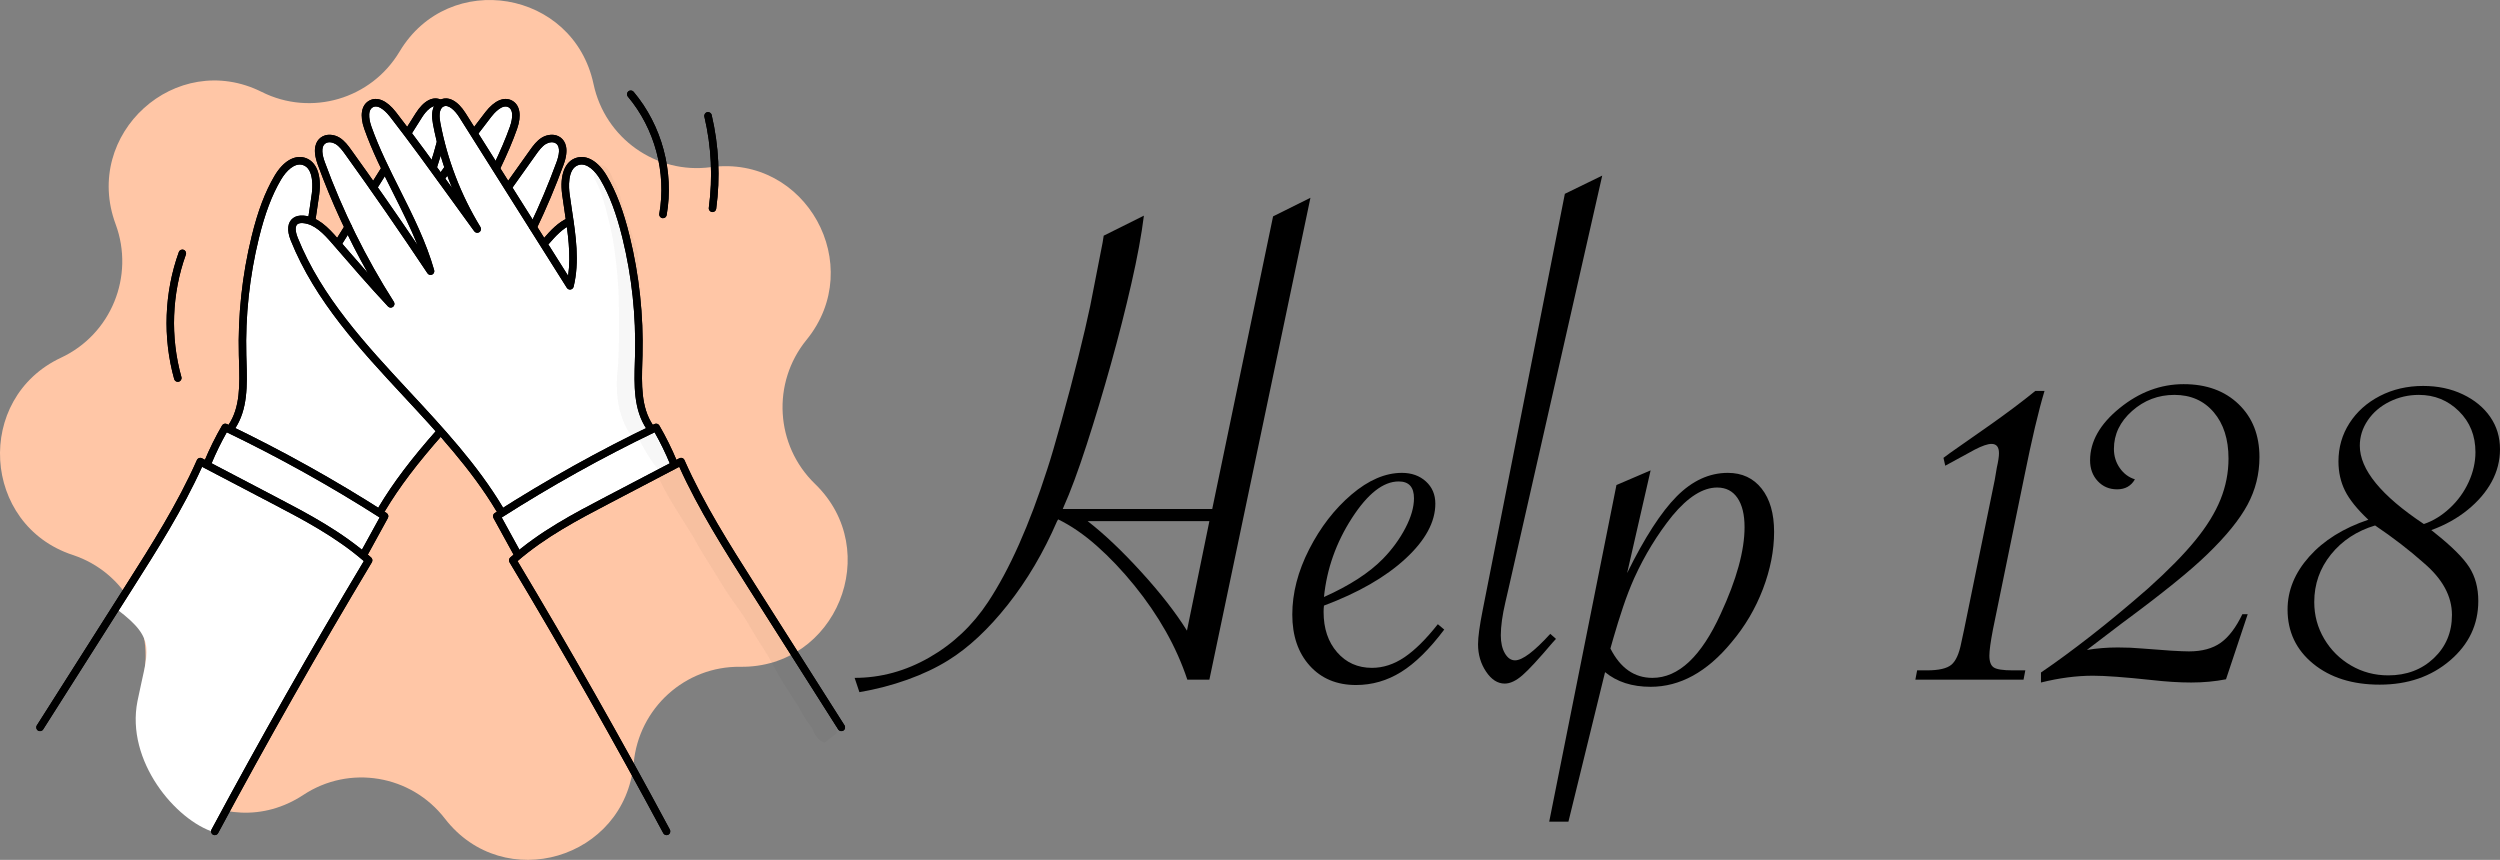 <svg width="157" height="54" viewBox="0 0 157 54" fill="none" xmlns="http://www.w3.org/2000/svg">
<rect x="0" y="0" width="157" height="54" fill="#808080" stroke="none"/>
<g clip-path="url(#clip0_4_817)">
<path d="M27.939 51.408C25.816 48.657 21.946 48.009 19.051 49.92C14.017 53.242 7.537 48.652 8.956 42.768C9.772 39.384 7.863 35.938 4.572 34.853C-1.15 32.968 -1.621 25.013 3.839 22.46C6.98 20.991 8.469 17.342 7.261 14.079C5.159 8.406 11.052 3.076 16.442 5.776C19.542 7.329 23.308 6.225 25.092 3.24C28.194 -1.949 36.013 -0.64 37.274 5.28C37.999 8.685 41.206 10.957 44.639 10.498C50.608 9.7 54.465 16.663 50.648 21.345C48.452 24.038 48.685 27.975 51.182 30.388C55.524 34.583 52.515 41.955 46.494 41.874C43.031 41.827 40.114 44.465 39.794 47.932C39.24 53.961 31.63 56.192 27.939 51.408Z" fill="#FFC6A6"/>
<path d="M7.362 38.279C10.931 33.039 9.544 34.647 12.565 28.976C12.784 29.043 12.998 29.126 13.206 29.223C13.189 29.16 13.191 29.093 13.209 28.973C13.374 28.411 13.601 27.866 13.886 27.355C14.021 27.112 14.284 26.841 14.527 26.974C15.239 25.404 15.483 23.624 15.194 21.949C15.148 20.715 15.187 19.479 15.388 18.317C15.652 16.391 16.115 14.492 16.767 12.661C17.024 11.939 17.323 11.209 17.848 10.652C18.077 10.408 18.356 10.199 18.679 10.116C19.002 10.033 19.375 10.095 19.611 10.331C19.944 10.662 19.92 11.2 19.873 11.668C19.801 12.393 19.729 13.117 19.669 13.854C20.016 14.108 20.352 14.377 20.678 14.658C20.883 14.836 21.089 15.027 21.252 15.258C21.456 14.946 21.66 14.634 21.817 14.293C21.181 13.118 20.648 11.888 20.223 10.621C20.119 10.311 20.021 9.994 20.002 9.667C19.991 9.485 20.006 9.299 20.074 9.131C20.143 8.963 20.271 8.814 20.439 8.748C20.646 8.667 20.881 8.718 21.084 8.806C21.781 9.109 22.224 9.794 22.626 10.441C22.895 10.874 23.163 11.307 23.414 11.73C23.527 11.598 23.593 11.434 23.672 11.28C23.787 11.055 23.931 10.845 24.105 10.625C23.834 10.069 23.582 9.503 23.351 8.929C23.167 8.473 22.994 8.007 22.93 7.519C22.888 7.197 22.916 6.819 23.172 6.621C23.354 6.479 23.612 6.469 23.83 6.542C24.049 6.615 24.235 6.76 24.409 6.911C24.896 7.333 25.327 7.82 25.689 8.331C25.916 7.779 26.243 7.269 26.648 6.832C26.733 6.741 26.823 6.651 26.933 6.593C27.123 6.49 27.367 6.494 27.558 6.642C27.633 6.534 27.717 6.418 27.843 6.38C28 6.332 28.163 6.421 28.297 6.516C28.913 6.956 29.362 7.589 29.806 8.199C30.109 7.846 30.413 7.492 30.716 7.138C30.879 6.948 31.046 6.754 31.262 6.63C31.479 6.505 31.758 6.461 31.977 6.581C32.181 6.693 32.296 6.928 32.32 7.161C32.344 7.393 32.29 7.626 32.229 7.852C31.982 8.76 31.608 9.633 31.11 10.497C31.391 10.895 31.671 11.293 31.902 11.751C32.364 11.076 32.826 10.4 33.288 9.725C33.574 9.306 33.914 8.852 34.412 8.766C34.588 8.735 34.776 8.758 34.929 8.851C35.154 8.988 35.269 9.261 35.283 9.525C35.297 9.789 35.224 10.049 35.147 10.302C34.737 11.638 34.175 12.927 33.475 14.136C33.461 14.16 33.448 14.192 33.467 14.212C33.486 14.232 33.521 14.185 33.485 14.196C33.729 14.553 33.95 14.926 34.145 15.312C34.488 14.706 35.077 14.245 35.8 14.079C35.663 13.283 35.581 12.477 35.555 11.67C35.537 11.11 35.616 10.432 36.12 10.194C36.425 10.049 36.799 10.13 37.079 10.319C37.359 10.509 37.56 10.792 37.743 11.078C38.803 12.731 39.419 14.643 39.738 16.584C40.058 18.525 40.091 20.502 40.057 22.469C40.031 23.98 39.987 25.581 40.798 26.891C40.875 26.789 41.029 26.771 41.146 26.82C41.264 26.87 41.35 26.974 41.417 27.083C41.492 27.206 41.548 27.338 41.603 27.47C41.836 28.02 42.068 28.57 42.224 29.188C38.733 30.908 35.397 32.943 32.268 35.261C32.403 34.62 32.228 33.92 31.808 33.419C31.638 33.216 31.428 33.041 31.313 32.802C31.198 32.563 31.218 32.226 31.49 32.083C30.6 30.204 29.094 28.704 27.498 27.35C26.053 28.672 24.875 30.288 24.057 32.073C24.003 32.916 23.669 33.738 23.122 34.379C23.003 34.518 22.866 34.709 22.963 34.865C23.013 34.946 23.116 34.99 23.143 35.081C23.165 35.153 23.131 35.229 23.097 35.296C21.267 38.952 18.773 42.239 16.926 45.887C16.302 47.118 15.754 48.388 15.114 49.611C14.636 50.524 14.107 51.41 13.471 52.273C11.035 51.524 7.886 47.79 8.634 44.03C9.269 40.835 9.905 40.196 7.362 38.279Z" fill="white"/>
<path d="M14.538 27.062C14.492 27.062 14.446 27.049 14.406 27.021C14.299 26.948 14.271 26.801 14.344 26.693C15.099 25.582 15.054 24.12 15.011 22.706C15.007 22.575 15.003 22.446 14.999 22.317C14.934 19.803 15.204 17.289 15.802 14.847C16.19 13.259 16.647 12.052 17.239 11.047C17.773 10.14 18.482 9.713 19.137 9.904C19.87 10.119 20.21 10.983 20.047 12.217C20 12.569 19.947 12.922 19.893 13.275C19.864 13.467 19.834 13.659 19.806 13.852C19.788 13.98 19.669 14.071 19.54 14.051C19.412 14.032 19.323 13.912 19.342 13.783C19.37 13.59 19.399 13.397 19.429 13.204C19.482 12.854 19.535 12.504 19.581 12.155C19.616 11.893 19.751 10.575 19.006 10.358C18.493 10.207 17.965 10.739 17.643 11.287C17.075 12.252 16.635 13.418 16.258 14.959C15.67 17.361 15.405 19.832 15.469 22.305C15.472 22.433 15.476 22.562 15.48 22.691C15.525 24.181 15.573 25.721 14.732 26.96C14.686 27.026 14.613 27.062 14.538 27.062Z" fill="black"/>
<path d="M27.689 11.427C27.642 11.427 27.593 11.412 27.552 11.382C27.447 11.305 27.424 11.157 27.5 11.052C27.653 10.84 27.806 10.629 27.96 10.418C28.037 10.312 28.183 10.29 28.288 10.367C28.393 10.444 28.416 10.591 28.339 10.696C28.186 10.907 28.032 11.118 27.88 11.33C27.834 11.393 27.762 11.427 27.689 11.427Z" fill="black"/>
<path d="M31.168 10.799C31.134 10.799 31.099 10.791 31.066 10.775C30.949 10.719 30.9 10.578 30.956 10.46C31.424 9.486 31.765 8.684 32.03 7.936C32.087 7.775 32.351 6.957 31.931 6.732C31.532 6.516 31.007 7.134 30.856 7.329C30.564 7.706 30.274 8.085 29.987 8.466C29.909 8.57 29.762 8.59 29.658 8.512C29.555 8.433 29.534 8.285 29.613 8.181C29.901 7.798 30.192 7.417 30.486 7.038C31.05 6.312 31.658 6.049 32.153 6.316C32.652 6.584 32.771 7.249 32.472 8.094C32.202 8.859 31.855 9.676 31.379 10.665C31.339 10.75 31.255 10.799 31.168 10.799Z" fill="black"/>
<path d="M34.31 15.375C34.255 15.375 34.2 15.356 34.156 15.317C34.058 15.231 34.048 15.082 34.133 14.984C34.576 14.471 35.06 13.949 35.672 13.692C35.791 13.642 35.928 13.698 35.979 13.819C36.029 13.939 35.972 14.077 35.852 14.127C35.334 14.345 34.894 14.823 34.487 15.294C34.441 15.347 34.376 15.375 34.31 15.375Z" fill="black"/>
<path d="M25.644 8.524C25.601 8.524 25.558 8.512 25.518 8.487C25.409 8.418 25.376 8.272 25.446 8.162L26.109 7.11C26.606 6.321 27.209 6.008 27.719 6.273C27.835 6.333 27.88 6.475 27.82 6.591C27.761 6.707 27.62 6.752 27.504 6.692C27.184 6.526 26.766 6.95 26.505 7.363L25.842 8.414C25.798 8.485 25.722 8.524 25.644 8.524Z" fill="black"/>
<path d="M27.207 10.711C27.182 10.711 27.157 10.707 27.131 10.698C27.009 10.656 26.943 10.522 26.985 10.399C27.154 9.905 27.305 9.398 27.434 8.892C27.466 8.766 27.594 8.69 27.72 8.722C27.845 8.755 27.921 8.883 27.889 9.009C27.757 9.527 27.602 10.046 27.43 10.552C27.396 10.65 27.305 10.711 27.207 10.711Z" fill="black"/>
<path d="M21.255 15.485C21.212 15.485 21.168 15.473 21.129 15.448C21.02 15.378 20.988 15.232 21.057 15.122C21.174 14.937 21.267 14.786 21.361 14.634C21.455 14.481 21.55 14.328 21.667 14.142C21.736 14.031 21.882 13.999 21.991 14.069C22.101 14.138 22.133 14.284 22.064 14.394C21.947 14.579 21.853 14.731 21.76 14.883C21.665 15.036 21.571 15.188 21.453 15.375C21.409 15.446 21.332 15.485 21.255 15.485Z" fill="black"/>
<path d="M23.455 11.995C23.412 11.995 23.369 11.983 23.33 11.959C23.22 11.889 23.188 11.743 23.257 11.633C23.386 11.428 23.491 11.259 23.596 11.091C23.704 10.918 23.812 10.745 23.945 10.534C24.015 10.424 24.16 10.391 24.269 10.461C24.379 10.531 24.411 10.677 24.342 10.787C24.209 10.997 24.102 11.169 23.994 11.342C23.889 11.511 23.783 11.68 23.653 11.885C23.609 11.956 23.533 11.995 23.455 11.995Z" fill="black"/>
<path d="M33.484 14.504C33.45 14.504 33.415 14.496 33.382 14.48C33.266 14.424 33.216 14.283 33.273 14.165C33.893 12.869 34.457 11.529 34.951 10.181C35.1 9.774 35.217 9.242 34.929 9.019C34.744 8.877 34.46 8.933 34.275 9.045C34.031 9.193 33.842 9.455 33.675 9.686C33.169 10.389 32.653 11.114 32.141 11.843C32.066 11.949 31.92 11.974 31.814 11.899C31.708 11.824 31.683 11.677 31.758 11.57C32.271 10.841 32.788 10.114 33.295 9.41C33.479 9.155 33.707 8.838 34.032 8.641C34.361 8.442 34.853 8.366 35.215 8.645C35.499 8.864 35.76 9.337 35.392 10.344C34.893 11.706 34.322 13.06 33.696 14.37C33.655 14.454 33.571 14.504 33.484 14.504Z" fill="black"/>
<path d="M23.98 32.2C23.939 32.2 23.897 32.189 23.859 32.166C23.748 32.099 23.712 31.954 23.779 31.843C24.689 30.321 25.827 28.815 27.468 26.96C27.555 26.863 27.703 26.854 27.8 26.941C27.897 27.027 27.905 27.177 27.819 27.274C26.198 29.106 25.076 30.59 24.181 32.086C24.137 32.16 24.059 32.2 23.98 32.2Z" fill="black"/>
<g opacity="0.129">
<path opacity="0.129" d="M40.008 18.071C40.072 18.138 40.148 18.182 40.229 18.209C40.198 17.94 40.172 17.672 40.144 17.409C40.092 16.911 40.063 16.413 40.042 15.915C40 15.737 39.959 15.559 39.914 15.382C39.512 14.267 39.169 13.132 38.851 11.988C38.674 11.6 38.492 11.214 38.306 10.83C38.195 10.667 38.087 10.493 37.916 10.409C37.638 10.277 37.343 10.552 37.376 10.826C37.289 10.943 37.262 11.104 37.349 11.243C37.763 11.981 37.955 12.73 38.199 13.727C38.461 14.709 38.598 15.6 38.666 16.295C38.692 16.377 38.864 18.006 38.859 18.921C38.903 20.268 38.884 21.615 38.816 22.961C38.644 24.299 38.715 25.711 39.37 26.919C39.407 27.007 39.552 27.205 39.606 27.276C39.594 27.26 39.577 27.239 39.553 27.207C39.633 27.353 39.775 27.46 39.935 27.502C39.991 27.518 40.048 27.522 40.103 27.52C40.113 27.542 40.122 27.564 40.136 27.586C40.478 28.261 40.868 28.933 41.362 29.501C41.442 29.569 41.535 29.596 41.628 29.597C41.441 29.746 41.343 30.005 41.499 30.285C42.095 31.493 42.867 32.604 43.563 33.755C44.094 34.756 44.74 35.686 45.316 36.66C45.739 37.364 46.237 38.017 46.703 38.692C47.103 39.33 47.455 39.998 47.879 40.622C47.998 40.821 48.12 41.017 48.245 41.212C48.694 42.029 49.098 42.793 49.498 43.361C49.702 43.684 49.901 44.011 50.122 44.323C50.203 44.534 50.358 44.731 50.452 44.927C50.67 45.287 50.845 45.526 51.007 45.733C51.066 45.882 51.127 46.029 51.208 46.168C51.288 46.28 51.376 46.397 51.485 46.483C51.575 46.56 51.686 46.611 51.801 46.629C52.042 46.431 52.287 46.238 52.538 46.054C52.548 45.969 52.544 45.882 52.519 45.8C52.516 45.781 52.513 45.76 52.509 45.736C52.489 45.59 52.51 45.746 52.516 45.792C52.516 45.792 52.516 45.792 52.516 45.792C52.514 45.782 52.513 45.767 52.509 45.742C52.447 45.438 52.446 45.496 52.191 44.947C52.075 44.72 51.952 44.498 51.827 44.277C51.83 44.107 51.777 43.933 51.647 43.783C51.32 43.306 51.259 43.25 50.894 42.744C50.574 42.24 50.25 41.739 49.94 41.231C49.674 40.794 49.425 40.347 49.172 39.902C49.158 39.819 49.129 39.742 49.08 39.675C49.035 39.589 48.97 39.476 48.918 39.402C48.682 39.056 48.469 38.75 48.268 38.467C47.993 38.056 47.728 37.638 47.459 37.222C47.038 36.6 46.609 35.983 46.225 35.336C46.197 35.282 46.16 35.235 46.119 35.191C45.958 34.973 45.801 34.752 45.663 34.519C45.091 33.578 44.645 32.566 44.067 31.627C43.735 31.042 43.382 30.471 43.012 29.91C42.831 29.679 42.719 29.341 42.413 29.258C42.311 29.228 42.211 29.235 42.122 29.268C42.14 29.216 42.152 29.162 42.151 29.104C42.104 28.694 41.725 28.411 41.534 28.063C41.281 27.708 41.174 27.233 40.868 26.927C40.813 26.882 40.755 26.854 40.697 26.837C40.583 26.314 40.004 25.344 40.118 23.616C40.154 21.773 40.19 19.91 40.008 18.071Z" fill="black"/>
</g>
<path d="M31.369 32.2C31.29 32.2 31.212 32.16 31.168 32.086C29.597 29.46 27.448 27.147 25.369 24.91C22.625 21.957 19.787 18.904 18.26 15.1C18.002 14.458 18.054 13.96 18.406 13.696C18.573 13.572 18.796 13.519 19.065 13.54C19.96 13.611 20.618 14.292 21.216 14.984C21.837 15.702 22.469 16.433 23.102 17.149C21.871 14.972 20.817 12.691 19.958 10.344C19.589 9.337 19.851 8.864 20.135 8.645C20.496 8.366 20.989 8.442 21.317 8.641C21.643 8.838 21.871 9.155 22.054 9.41C23.423 11.31 24.821 13.316 26.222 15.39C25.777 14.285 25.238 13.213 24.711 12.163C24.054 10.855 23.375 9.502 22.877 8.095C22.578 7.249 22.698 6.584 23.196 6.316C23.692 6.049 24.3 6.313 24.863 7.039C26.071 8.595 27.249 10.22 28.392 11.802C27.854 10.517 27.453 9.176 27.191 7.794C27.007 6.821 27.328 6.43 27.63 6.273C28.14 6.008 28.743 6.321 29.24 7.11L35.678 17.32C35.869 15.998 35.66 14.617 35.456 13.276C35.403 12.922 35.349 12.569 35.303 12.217C35.139 10.983 35.479 10.119 36.212 9.905C36.867 9.713 37.576 10.14 38.11 11.047C38.702 12.052 39.159 13.259 39.547 14.847C40.145 17.289 40.415 19.803 40.35 22.317C40.346 22.446 40.342 22.576 40.338 22.706C40.295 24.12 40.25 25.582 41.005 26.694C41.078 26.801 41.051 26.948 40.944 27.021C40.837 27.095 40.691 27.067 40.617 26.96C39.776 25.721 39.824 24.181 39.869 22.691C39.873 22.562 39.877 22.433 39.88 22.305C39.944 19.832 39.679 17.361 39.091 14.959C38.714 13.418 38.274 12.251 37.706 11.287C37.384 10.739 36.856 10.207 36.343 10.358C35.597 10.575 35.733 11.893 35.768 12.155C35.814 12.504 35.867 12.854 35.92 13.205C36.16 14.786 36.408 16.422 36.024 18.004C36.002 18.096 35.927 18.166 35.834 18.181C35.741 18.197 35.648 18.155 35.598 18.075L28.844 7.363C28.583 6.95 28.166 6.527 27.845 6.693C27.541 6.85 27.593 7.395 27.652 7.705C28.092 10.034 28.94 12.239 30.172 14.26C30.238 14.368 30.207 14.509 30.103 14.579C29.998 14.65 29.857 14.625 29.783 14.523C29.257 13.804 28.737 13.084 28.22 12.367C27.015 10.698 25.769 8.973 24.493 7.329C24.342 7.134 23.818 6.516 23.418 6.732C22.999 6.958 23.262 7.775 23.32 7.936C23.807 9.316 24.48 10.655 25.13 11.951C25.934 13.551 26.765 15.206 27.266 16.966C27.297 17.078 27.243 17.196 27.139 17.245C27.034 17.294 26.909 17.259 26.845 17.162C25.109 14.555 23.369 12.04 21.674 9.686C21.507 9.455 21.319 9.193 21.075 9.045C20.889 8.933 20.605 8.877 20.421 9.019C20.132 9.242 20.249 9.774 20.398 10.181C21.522 13.249 22.981 16.202 24.735 18.957C24.801 19.059 24.777 19.195 24.682 19.27C24.586 19.345 24.45 19.334 24.367 19.245C23.199 17.997 22.011 16.623 20.862 15.294C20.328 14.675 19.746 14.067 19.029 14.011C18.923 14.002 18.777 14.007 18.686 14.075C18.45 14.252 18.634 14.769 18.695 14.924C20.189 18.645 22.997 21.667 25.712 24.588C27.807 26.843 29.974 29.174 31.57 31.843C31.637 31.954 31.601 32.099 31.49 32.166C31.452 32.189 31.41 32.2 31.369 32.2Z" fill="black"/>
<path d="M41.86 52.446C41.777 52.446 41.696 52.401 41.653 52.322C38.583 46.599 35.334 40.874 31.997 35.309C31.938 35.212 31.958 35.086 32.043 35.01C33.9 33.366 36.017 32.259 38.064 31.188L38.185 31.125C39.682 30.342 41.179 29.559 42.661 28.781C42.719 28.751 42.786 28.746 42.847 28.767C42.908 28.789 42.958 28.835 42.984 28.894C44.197 31.636 45.833 34.211 47.414 36.701L53.035 45.553C53.105 45.663 53.073 45.809 52.964 45.879C52.854 45.949 52.709 45.917 52.639 45.807L47.018 36.955C45.472 34.519 43.874 32.003 42.658 29.315C41.248 30.055 39.825 30.799 38.401 31.544L38.28 31.607C36.313 32.636 34.28 33.699 32.5 35.236C35.806 40.754 39.023 46.426 42.066 52.098C42.128 52.213 42.085 52.356 41.971 52.418C41.936 52.437 41.898 52.446 41.86 52.446Z" fill="black"/>
<path d="M32.51 35.047C32.427 35.047 32.347 35.003 32.304 34.925L30.99 32.532C30.93 32.423 30.965 32.286 31.069 32.219C34.283 30.156 37.659 28.275 41.103 26.628C41.213 26.575 41.345 26.616 41.406 26.722C41.819 27.433 42.189 28.179 42.505 28.938C42.556 29.058 42.499 29.196 42.38 29.246C42.26 29.297 42.123 29.24 42.072 29.12C41.792 28.447 41.468 27.785 41.108 27.148C37.816 28.732 34.588 30.531 31.508 32.498L32.715 34.697C32.778 34.811 32.736 34.955 32.623 35.017C32.587 35.038 32.548 35.047 32.51 35.047Z" fill="black"/>
<path d="M13.489 52.446C13.452 52.446 13.414 52.437 13.378 52.418C13.264 52.356 13.221 52.213 13.283 52.098C16.325 46.428 19.543 40.756 22.849 35.236C21.07 33.699 19.037 32.636 17.069 31.607L16.948 31.544C15.525 30.799 14.102 30.055 12.691 29.315C11.475 32.003 9.878 34.52 8.331 36.955L2.71 45.807C2.64 45.917 2.495 45.949 2.386 45.879C2.277 45.809 2.245 45.663 2.314 45.553L7.935 36.701C9.516 34.211 11.151 31.637 12.365 28.894C12.391 28.835 12.441 28.789 12.502 28.767C12.563 28.746 12.63 28.751 12.688 28.781C14.17 29.559 15.667 30.342 17.165 31.125L17.286 31.188C19.333 32.259 21.45 33.366 23.307 35.01C23.392 35.086 23.411 35.212 23.353 35.309C20.014 40.877 16.765 46.601 13.696 52.322C13.654 52.401 13.573 52.446 13.489 52.446Z" fill="black"/>
<path d="M22.84 35.047C22.802 35.047 22.762 35.038 22.727 35.018C22.613 34.955 22.572 34.811 22.634 34.697L23.842 32.498C20.761 30.531 17.533 28.732 14.241 27.148C13.882 27.784 13.558 28.446 13.277 29.12C13.227 29.24 13.089 29.297 12.97 29.246C12.85 29.196 12.794 29.058 12.844 28.938C13.161 28.178 13.531 27.433 13.943 26.722C14.005 26.616 14.136 26.575 14.247 26.628C17.69 28.275 21.066 30.156 24.28 32.22C24.384 32.287 24.419 32.423 24.359 32.532L23.046 34.925C23.003 35.003 22.922 35.047 22.84 35.047Z" fill="black"/>
<path d="M41.635 13.702C41.622 13.702 41.608 13.7 41.594 13.698C41.467 13.675 41.381 13.553 41.404 13.425C41.859 10.832 41.122 8.083 39.433 6.071C39.349 5.971 39.362 5.822 39.461 5.738C39.56 5.654 39.708 5.667 39.792 5.766C41.569 7.884 42.345 10.778 41.866 13.507C41.846 13.621 41.747 13.702 41.635 13.702Z" fill="black"/>
<path d="M44.746 13.317C44.735 13.317 44.725 13.316 44.714 13.315C44.586 13.297 44.495 13.178 44.513 13.049C44.77 11.134 44.677 9.21 44.236 7.329C44.206 7.202 44.285 7.075 44.411 7.045C44.538 7.015 44.663 7.094 44.693 7.221C45.147 9.158 45.243 11.14 44.978 13.113C44.962 13.231 44.861 13.317 44.746 13.317Z" fill="black"/>
<path d="M11.165 23.978C11.063 23.978 10.969 23.91 10.939 23.806C10.211 21.204 10.314 18.371 11.231 15.829C11.275 15.707 11.411 15.643 11.532 15.688C11.653 15.732 11.716 15.867 11.672 15.99C10.789 18.44 10.689 21.17 11.392 23.678C11.427 23.804 11.354 23.934 11.229 23.969C11.208 23.976 11.186 23.978 11.165 23.978Z" fill="black"/>
<path d="M14.538 27.062C14.492 27.062 14.446 27.049 14.406 27.021C14.299 26.948 14.271 26.801 14.344 26.693C15.099 25.582 15.054 24.12 15.011 22.706C15.007 22.575 15.003 22.446 14.999 22.317C14.934 19.803 15.204 17.289 15.802 14.847C16.19 13.259 16.647 12.052 17.239 11.047C17.773 10.14 18.482 9.713 19.137 9.904C19.87 10.119 20.21 10.983 20.047 12.217C20 12.569 19.947 12.922 19.893 13.275C19.864 13.467 19.834 13.659 19.806 13.852C19.788 13.98 19.669 14.071 19.54 14.051C19.412 14.032 19.323 13.912 19.342 13.783C19.37 13.59 19.399 13.397 19.429 13.204C19.482 12.854 19.535 12.504 19.581 12.155C19.616 11.893 19.751 10.575 19.006 10.358C18.493 10.207 17.965 10.739 17.643 11.287C17.075 12.252 16.635 13.418 16.258 14.959C15.67 17.361 15.405 19.832 15.469 22.305C15.472 22.433 15.476 22.562 15.48 22.691C15.525 24.181 15.573 25.721 14.732 26.96C14.686 27.026 14.613 27.062 14.538 27.062Z" fill="black"/>
<path d="M27.689 11.427C27.642 11.427 27.593 11.412 27.552 11.382C27.447 11.305 27.424 11.157 27.5 11.052C27.653 10.84 27.806 10.629 27.96 10.418C28.037 10.312 28.183 10.29 28.288 10.367C28.393 10.444 28.416 10.591 28.339 10.696C28.186 10.907 28.032 11.118 27.88 11.33C27.834 11.393 27.762 11.427 27.689 11.427Z" fill="black"/>
<path d="M31.168 10.799C31.134 10.799 31.099 10.791 31.066 10.775C30.949 10.719 30.9 10.578 30.956 10.46C31.424 9.486 31.765 8.684 32.03 7.936C32.087 7.775 32.351 6.957 31.931 6.732C31.532 6.516 31.007 7.134 30.856 7.329C30.564 7.706 30.274 8.085 29.987 8.466C29.909 8.57 29.762 8.59 29.658 8.512C29.555 8.433 29.534 8.285 29.613 8.181C29.901 7.798 30.192 7.417 30.486 7.038C31.05 6.312 31.658 6.049 32.153 6.316C32.652 6.584 32.771 7.249 32.472 8.094C32.202 8.859 31.855 9.676 31.379 10.665C31.339 10.75 31.255 10.799 31.168 10.799Z" fill="black"/>
<path d="M34.31 15.375C34.255 15.375 34.2 15.356 34.156 15.317C34.058 15.231 34.048 15.082 34.133 14.984C34.576 14.471 35.06 13.949 35.672 13.692C35.791 13.642 35.928 13.698 35.979 13.819C36.029 13.939 35.972 14.077 35.852 14.127C35.334 14.345 34.894 14.823 34.487 15.294C34.441 15.347 34.376 15.375 34.31 15.375Z" fill="black"/>
<path d="M25.644 8.524C25.601 8.524 25.558 8.512 25.518 8.487C25.409 8.418 25.376 8.272 25.446 8.162L26.109 7.11C26.606 6.321 27.209 6.008 27.719 6.273C27.835 6.333 27.88 6.475 27.82 6.591C27.761 6.707 27.62 6.752 27.504 6.692C27.184 6.526 26.766 6.95 26.505 7.363L25.842 8.414C25.798 8.485 25.722 8.524 25.644 8.524Z" fill="black"/>
<path d="M27.207 10.711C27.182 10.711 27.157 10.707 27.131 10.698C27.009 10.656 26.943 10.522 26.985 10.399C27.154 9.905 27.305 9.398 27.434 8.892C27.466 8.766 27.594 8.69 27.72 8.722C27.845 8.755 27.921 8.883 27.889 9.009C27.757 9.527 27.602 10.046 27.43 10.552C27.396 10.65 27.305 10.711 27.207 10.711Z" fill="black"/>
<path d="M21.255 15.485C21.212 15.485 21.168 15.473 21.129 15.448C21.02 15.378 20.988 15.232 21.057 15.122C21.174 14.937 21.267 14.786 21.361 14.634C21.455 14.481 21.55 14.328 21.667 14.142C21.736 14.031 21.882 13.999 21.991 14.069C22.101 14.138 22.133 14.284 22.064 14.394C21.947 14.579 21.853 14.731 21.76 14.883C21.665 15.036 21.571 15.188 21.453 15.375C21.409 15.446 21.332 15.485 21.255 15.485Z" fill="black"/>
<path d="M23.455 11.995C23.412 11.995 23.369 11.983 23.33 11.959C23.22 11.889 23.188 11.743 23.257 11.633C23.386 11.428 23.491 11.259 23.596 11.091C23.704 10.918 23.812 10.745 23.945 10.534C24.015 10.424 24.16 10.391 24.269 10.461C24.379 10.531 24.411 10.677 24.342 10.787C24.209 10.997 24.102 11.169 23.994 11.342C23.889 11.511 23.783 11.68 23.653 11.885C23.609 11.956 23.533 11.995 23.455 11.995Z" fill="black"/>
<path d="M33.484 14.504C33.45 14.504 33.415 14.496 33.382 14.48C33.266 14.424 33.216 14.283 33.273 14.165C33.893 12.869 34.457 11.529 34.951 10.181C35.1 9.774 35.217 9.242 34.929 9.019C34.744 8.877 34.46 8.933 34.275 9.045C34.031 9.193 33.842 9.455 33.675 9.686C33.169 10.389 32.653 11.114 32.141 11.843C32.066 11.949 31.92 11.974 31.814 11.899C31.708 11.824 31.683 11.677 31.758 11.57C32.271 10.841 32.788 10.114 33.295 9.41C33.479 9.155 33.707 8.838 34.032 8.641C34.361 8.442 34.853 8.366 35.215 8.645C35.499 8.864 35.76 9.337 35.392 10.344C34.893 11.706 34.322 13.06 33.696 14.37C33.655 14.454 33.571 14.504 33.484 14.504Z" fill="black"/>
<path d="M23.98 32.2C23.939 32.2 23.897 32.189 23.859 32.166C23.748 32.099 23.712 31.954 23.779 31.843C24.689 30.321 25.827 28.815 27.468 26.96C27.555 26.863 27.703 26.854 27.8 26.941C27.897 27.027 27.905 27.177 27.819 27.274C26.198 29.106 25.076 30.59 24.181 32.086C24.137 32.16 24.059 32.2 23.98 32.2Z" fill="black"/>
<g opacity="0.129">
<path opacity="0.129" d="M40.008 18.071C40.072 18.138 40.148 18.182 40.229 18.209C40.198 17.94 40.172 17.672 40.144 17.409C40.092 16.911 40.063 16.413 40.042 15.915C40 15.737 39.959 15.559 39.914 15.382C39.512 14.267 39.169 13.132 38.851 11.988C38.674 11.6 38.492 11.214 38.306 10.83C38.195 10.667 38.087 10.493 37.916 10.409C37.638 10.277 37.343 10.552 37.376 10.826C37.289 10.943 37.262 11.104 37.349 11.243C37.763 11.981 37.955 12.73 38.199 13.727C38.461 14.709 38.598 15.6 38.666 16.295C38.692 16.377 38.864 18.006 38.859 18.921C38.903 20.268 38.884 21.615 38.816 22.961C38.644 24.299 38.715 25.711 39.37 26.919C39.407 27.007 39.552 27.205 39.606 27.276C39.594 27.26 39.577 27.239 39.553 27.207C39.633 27.353 39.775 27.46 39.935 27.502C39.991 27.518 40.048 27.522 40.103 27.52C40.113 27.542 40.122 27.564 40.136 27.586C40.478 28.261 40.868 28.933 41.362 29.501C41.442 29.569 41.535 29.596 41.628 29.597C41.441 29.746 41.343 30.005 41.499 30.285C42.095 31.493 42.867 32.604 43.563 33.755C44.094 34.756 44.74 35.686 45.316 36.66C45.739 37.364 46.237 38.017 46.703 38.692C47.103 39.33 47.455 39.998 47.879 40.622C47.998 40.821 48.12 41.017 48.245 41.212C48.694 42.029 49.098 42.793 49.498 43.361C49.702 43.684 49.901 44.011 50.122 44.323C50.203 44.534 50.358 44.731 50.452 44.927C50.67 45.287 50.845 45.526 51.007 45.733C51.066 45.882 51.127 46.029 51.208 46.168C51.288 46.28 51.376 46.397 51.485 46.483C51.575 46.56 51.686 46.611 51.801 46.629C52.042 46.431 52.287 46.238 52.538 46.054C52.548 45.969 52.544 45.882 52.519 45.8C52.516 45.781 52.513 45.76 52.509 45.736C52.489 45.59 52.51 45.746 52.516 45.792C52.516 45.792 52.516 45.792 52.516 45.792C52.514 45.782 52.513 45.767 52.509 45.742C52.447 45.438 52.446 45.496 52.191 44.947C52.075 44.72 51.952 44.498 51.827 44.277C51.83 44.107 51.777 43.933 51.647 43.783C51.32 43.306 51.259 43.25 50.894 42.744C50.574 42.24 50.25 41.739 49.94 41.231C49.674 40.794 49.425 40.347 49.172 39.902C49.158 39.819 49.129 39.742 49.08 39.675C49.035 39.589 48.97 39.476 48.918 39.402C48.682 39.056 48.469 38.75 48.268 38.467C47.993 38.056 47.728 37.638 47.459 37.222C47.038 36.6 46.609 35.983 46.225 35.336C46.197 35.282 46.16 35.235 46.119 35.191C45.958 34.973 45.801 34.752 45.663 34.519C45.091 33.578 44.645 32.566 44.067 31.627C43.735 31.042 43.382 30.471 43.012 29.91C42.831 29.679 42.719 29.341 42.413 29.258C42.311 29.228 42.211 29.235 42.122 29.268C42.14 29.216 42.152 29.162 42.151 29.104C42.104 28.694 41.725 28.411 41.534 28.063C41.281 27.708 41.174 27.233 40.868 26.927C40.813 26.882 40.755 26.854 40.697 26.837C40.583 26.314 40.004 25.344 40.118 23.616C40.154 21.773 40.19 19.91 40.008 18.071Z" fill="black"/>
</g>
<path d="M31.369 32.2C31.29 32.2 31.212 32.16 31.168 32.086C29.597 29.46 27.448 27.147 25.369 24.91C22.625 21.957 19.787 18.904 18.26 15.1C18.002 14.458 18.054 13.96 18.406 13.696C18.573 13.572 18.796 13.519 19.065 13.54C19.96 13.611 20.618 14.292 21.216 14.984C21.837 15.702 22.469 16.433 23.102 17.149C21.871 14.972 20.817 12.691 19.958 10.344C19.589 9.337 19.851 8.864 20.135 8.645C20.496 8.366 20.989 8.442 21.317 8.641C21.643 8.838 21.871 9.155 22.054 9.41C23.423 11.31 24.821 13.316 26.222 15.39C25.777 14.285 25.238 13.213 24.711 12.163C24.054 10.855 23.375 9.502 22.877 8.095C22.578 7.249 22.698 6.584 23.196 6.316C23.692 6.049 24.3 6.313 24.863 7.039C26.071 8.595 27.249 10.22 28.392 11.802C27.854 10.517 27.453 9.176 27.191 7.794C27.007 6.821 27.328 6.43 27.63 6.273C28.14 6.008 28.743 6.321 29.24 7.11L35.678 17.32C35.869 15.998 35.66 14.617 35.456 13.276C35.403 12.922 35.349 12.569 35.303 12.217C35.139 10.983 35.479 10.119 36.212 9.905C36.867 9.713 37.576 10.14 38.11 11.047C38.702 12.052 39.159 13.259 39.547 14.847C40.145 17.289 40.415 19.803 40.35 22.317C40.346 22.446 40.342 22.576 40.338 22.706C40.295 24.12 40.25 25.582 41.005 26.694C41.078 26.801 41.051 26.948 40.944 27.021C40.837 27.095 40.691 27.067 40.617 26.96C39.776 25.721 39.824 24.181 39.869 22.691C39.873 22.562 39.877 22.433 39.88 22.305C39.944 19.832 39.679 17.361 39.091 14.959C38.714 13.418 38.274 12.251 37.706 11.287C37.384 10.739 36.856 10.207 36.343 10.358C35.597 10.575 35.733 11.893 35.768 12.155C35.814 12.504 35.867 12.854 35.92 13.205C36.16 14.786 36.408 16.422 36.024 18.004C36.002 18.096 35.927 18.166 35.834 18.181C35.741 18.197 35.648 18.155 35.598 18.075L28.844 7.363C28.583 6.95 28.166 6.527 27.845 6.693C27.541 6.85 27.593 7.395 27.652 7.705C28.092 10.034 28.94 12.239 30.172 14.26C30.238 14.368 30.207 14.509 30.103 14.579C29.998 14.65 29.857 14.625 29.783 14.523C29.257 13.804 28.737 13.084 28.22 12.367C27.015 10.698 25.769 8.973 24.493 7.329C24.342 7.134 23.818 6.516 23.418 6.732C22.999 6.958 23.262 7.775 23.32 7.936C23.807 9.316 24.48 10.655 25.13 11.951C25.934 13.551 26.765 15.206 27.266 16.966C27.297 17.078 27.243 17.196 27.139 17.245C27.034 17.294 26.909 17.259 26.845 17.162C25.109 14.555 23.369 12.04 21.674 9.686C21.507 9.455 21.319 9.193 21.075 9.045C20.889 8.933 20.605 8.877 20.421 9.019C20.132 9.242 20.249 9.774 20.398 10.181C21.522 13.249 22.981 16.202 24.735 18.957C24.801 19.059 24.777 19.195 24.682 19.27C24.586 19.345 24.45 19.334 24.367 19.245C23.199 17.997 22.011 16.623 20.862 15.294C20.328 14.675 19.746 14.067 19.029 14.011C18.923 14.002 18.777 14.007 18.686 14.075C18.45 14.252 18.634 14.769 18.695 14.924C20.189 18.645 22.997 21.667 25.712 24.588C27.807 26.843 29.974 29.174 31.57 31.843C31.637 31.954 31.601 32.099 31.49 32.166C31.452 32.189 31.41 32.2 31.369 32.2Z" fill="black"/>
<path d="M41.86 52.446C41.777 52.446 41.696 52.401 41.653 52.322C38.583 46.599 35.334 40.874 31.997 35.309C31.938 35.212 31.958 35.086 32.043 35.01C33.9 33.366 36.017 32.259 38.064 31.188L38.185 31.125C39.682 30.342 41.179 29.559 42.661 28.781C42.719 28.751 42.786 28.746 42.847 28.767C42.908 28.789 42.958 28.835 42.984 28.894C44.197 31.636 45.833 34.211 47.414 36.701L53.035 45.553C53.105 45.663 53.073 45.809 52.964 45.879C52.854 45.949 52.709 45.917 52.639 45.807L47.018 36.955C45.472 34.519 43.874 32.003 42.658 29.315C41.248 30.055 39.825 30.799 38.401 31.544L38.28 31.607C36.313 32.636 34.28 33.699 32.5 35.236C35.806 40.754 39.023 46.426 42.066 52.098C42.128 52.213 42.085 52.356 41.971 52.418C41.936 52.437 41.898 52.446 41.86 52.446Z" fill="black"/>
<path d="M32.51 35.047C32.427 35.047 32.347 35.003 32.304 34.925L30.99 32.532C30.93 32.423 30.965 32.286 31.069 32.219C34.283 30.156 37.659 28.275 41.103 26.628C41.213 26.575 41.345 26.616 41.406 26.722C41.819 27.433 42.189 28.179 42.505 28.938C42.556 29.058 42.499 29.196 42.38 29.246C42.26 29.297 42.123 29.24 42.072 29.12C41.792 28.447 41.468 27.785 41.108 27.148C37.816 28.732 34.588 30.531 31.508 32.498L32.715 34.697C32.778 34.811 32.736 34.955 32.623 35.017C32.587 35.038 32.548 35.047 32.51 35.047Z" fill="black"/>
<path d="M13.489 52.446C13.452 52.446 13.414 52.437 13.378 52.418C13.264 52.356 13.221 52.213 13.283 52.098C16.325 46.428 19.543 40.756 22.849 35.236C21.07 33.699 19.037 32.636 17.069 31.607L16.948 31.544C15.525 30.799 14.102 30.055 12.691 29.315C11.475 32.003 9.878 34.52 8.331 36.955L2.71 45.807C2.64 45.917 2.495 45.949 2.386 45.879C2.277 45.809 2.245 45.663 2.314 45.553L7.935 36.701C9.516 34.211 11.151 31.637 12.365 28.894C12.391 28.835 12.441 28.789 12.502 28.767C12.563 28.746 12.63 28.751 12.688 28.781C14.17 29.559 15.667 30.342 17.165 31.125L17.286 31.188C19.333 32.259 21.45 33.366 23.307 35.01C23.392 35.086 23.411 35.212 23.353 35.309C20.014 40.877 16.765 46.601 13.696 52.322C13.654 52.401 13.573 52.446 13.489 52.446Z" fill="black"/>
<path d="M22.84 35.047C22.802 35.047 22.762 35.038 22.727 35.018C22.613 34.955 22.572 34.811 22.634 34.697L23.842 32.498C20.761 30.531 17.533 28.732 14.241 27.148C13.882 27.784 13.558 28.446 13.277 29.12C13.227 29.24 13.089 29.297 12.97 29.246C12.85 29.196 12.794 29.058 12.844 28.938C13.161 28.178 13.531 27.433 13.943 26.722C14.005 26.616 14.136 26.575 14.247 26.628C17.69 28.275 21.066 30.156 24.28 32.22C24.384 32.287 24.419 32.423 24.359 32.532L23.046 34.925C23.003 35.003 22.922 35.047 22.84 35.047Z" fill="black"/>
<path d="M41.635 13.702C41.622 13.702 41.608 13.7 41.594 13.698C41.467 13.675 41.381 13.553 41.404 13.425C41.859 10.832 41.122 8.083 39.433 6.071C39.349 5.971 39.362 5.822 39.461 5.738C39.56 5.654 39.708 5.667 39.792 5.766C41.569 7.884 42.345 10.778 41.866 13.507C41.846 13.621 41.747 13.702 41.635 13.702Z" fill="black"/>
<path d="M44.746 13.317C44.735 13.317 44.725 13.316 44.714 13.315C44.586 13.297 44.495 13.178 44.513 13.049C44.77 11.134 44.677 9.21 44.236 7.329C44.206 7.202 44.285 7.075 44.411 7.045C44.538 7.015 44.663 7.094 44.693 7.221C45.147 9.158 45.243 11.14 44.978 13.113C44.962 13.231 44.861 13.317 44.746 13.317Z" fill="black"/>
<path d="M11.165 23.978C11.063 23.978 10.969 23.91 10.939 23.806C10.211 21.204 10.314 18.371 11.231 15.829C11.275 15.707 11.411 15.643 11.532 15.688C11.653 15.732 11.716 15.867 11.672 15.99C10.789 18.44 10.689 21.17 11.392 23.678C11.427 23.804 11.354 23.934 11.229 23.969C11.208 23.976 11.186 23.978 11.165 23.978Z" fill="black"/>
<path d="M53.67 42.57C55.308 42.57 56.873 42.143 58.362 41.289C59.852 40.435 61.081 39.275 62.05 37.807C63.405 35.755 64.649 32.962 65.781 29.427C65.975 28.843 66.266 27.854 66.653 26.461C67.04 25.068 67.394 23.728 67.714 22.44C68.035 21.151 68.284 20.081 68.463 19.227L69.245 15.228L69.312 14.801L71.837 13.543C71.688 14.741 71.428 16.157 71.055 17.789C70.683 19.422 70.254 21.107 69.77 22.844C69.286 24.582 68.776 26.278 68.24 27.933C67.703 29.588 67.219 30.895 66.787 31.853L66.742 31.965H76.128L79.949 13.588L82.296 12.42L75.949 42.682H74.564C74.221 41.649 73.77 40.638 73.212 39.649C72.653 38.66 71.994 37.698 71.234 36.762C70.474 35.826 69.688 34.998 68.876 34.279C68.064 33.561 67.256 33.007 66.452 32.617L66.385 32.729C65.535 34.692 64.504 36.44 63.29 37.975C62.075 39.511 60.828 40.675 59.547 41.469C58.802 41.933 57.949 42.338 56.988 42.682C56.027 43.026 55.021 43.289 53.971 43.468L53.67 42.57ZM75.949 32.729H68.307C69.349 33.538 70.474 34.605 71.681 35.931C72.888 37.256 73.841 38.481 74.541 39.604L75.949 32.729Z" fill="black"/>
<path d="M90.296 39.2L90.698 39.537C89.774 40.765 88.873 41.652 87.994 42.199C87.115 42.746 86.169 43.019 85.156 43.019C83.949 43.019 82.981 42.614 82.251 41.806C81.521 40.997 81.156 39.926 81.156 38.593C81.156 37.245 81.51 35.878 82.217 34.493C82.925 33.108 83.811 31.962 84.876 31.055C85.942 30.149 86.996 29.696 88.039 29.696C88.649 29.696 89.152 29.876 89.547 30.235C89.942 30.595 90.139 31.059 90.139 31.628C90.139 32.782 89.513 33.935 88.262 35.088C87.01 36.242 85.305 37.223 83.145 38.032C83.13 38.152 83.122 38.286 83.122 38.436C83.122 39.469 83.405 40.312 83.971 40.963C84.537 41.615 85.267 41.941 86.161 41.941C86.862 41.941 87.539 41.72 88.195 41.278C88.85 40.836 89.551 40.143 90.296 39.2ZM83.145 37.492C84.754 36.773 85.99 35.972 86.854 35.088C87.435 34.489 87.904 33.845 88.262 33.156C88.62 32.468 88.798 31.846 88.798 31.291C88.798 30.587 88.478 30.235 87.837 30.235C86.869 30.235 85.889 31.003 84.899 32.538C83.908 34.074 83.323 35.725 83.145 37.492Z" fill="black"/>
<path d="M100.62 11.027L94.743 36.931L94.541 37.807C94.348 38.631 94.251 39.327 94.251 39.896C94.251 40.361 94.337 40.739 94.508 41.031C94.679 41.323 94.891 41.469 95.145 41.469C95.607 41.469 96.344 40.915 97.357 39.806L97.715 40.121L97.491 40.368C96.642 41.371 96.016 42.05 95.614 42.401C95.212 42.753 94.839 42.929 94.497 42.929C94.05 42.929 93.659 42.678 93.324 42.176C92.988 41.675 92.821 41.102 92.821 40.458C92.821 40.008 92.918 39.297 93.111 38.324L98.273 12.172L100.62 11.027Z" fill="black"/>
<path d="M97.29 51.601L101.513 30.46L103.659 29.539L102.184 35.987C103.286 33.755 104.325 32.149 105.301 31.168C106.277 30.187 107.346 29.696 108.508 29.696C109.402 29.696 110.109 30.026 110.631 30.685C111.152 31.344 111.413 32.25 111.413 33.403C111.413 34.572 111.178 35.77 110.709 36.998C110.24 38.226 109.581 39.342 108.731 40.346C107.197 42.203 105.506 43.131 103.659 43.131C102.497 43.131 101.543 42.824 100.798 42.21L98.497 51.601H97.29V51.601ZM101.134 40.727C101.759 41.956 102.638 42.57 103.771 42.57C105.409 42.57 106.839 41.229 108.061 38.548C109.059 36.391 109.558 34.579 109.558 33.111C109.558 32.317 109.409 31.704 109.111 31.269C108.813 30.834 108.389 30.617 107.838 30.617C106.944 30.617 106.005 31.209 105.022 32.392C104.083 33.56 103.286 34.864 102.631 36.301C102.378 36.871 102.143 37.477 101.927 38.121C101.711 38.765 101.506 39.424 101.312 40.098L101.134 40.727Z" fill="black"/>
<path d="M127.078 42.682H120.285L120.396 42.098H121.022C121.752 42.098 122.259 41.982 122.542 41.75C122.825 41.517 123.033 41.057 123.167 40.368L123.346 39.537L125.268 30.146L125.402 29.359C125.491 28.97 125.536 28.671 125.536 28.461C125.536 28.071 125.38 27.877 125.067 27.877C124.828 27.877 124.478 27.997 124.016 28.236L122.162 29.247L122.05 28.753L122.475 28.438L124.977 26.686C126.08 25.907 127.026 25.195 127.815 24.552H128.396C128.024 25.78 127.599 27.577 127.123 29.944L125.156 39.537C125.007 40.316 124.933 40.862 124.933 41.177C124.933 41.551 125.026 41.798 125.212 41.918C125.398 42.038 125.789 42.098 126.385 42.098H127.19L127.078 42.682Z" fill="black"/>
<path d="M141.156 38.571L139.793 42.659C139.108 42.794 138.378 42.862 137.603 42.862C136.858 42.862 136.024 42.809 135.1 42.704C133.432 42.525 132.21 42.435 131.436 42.435C130.408 42.435 129.32 42.577 128.173 42.862V42.233C129.141 41.574 130.192 40.803 131.324 39.919C132.456 39.035 133.648 38.046 134.899 36.953C136.151 35.83 137.138 34.826 137.86 33.942C138.583 33.059 139.112 32.201 139.447 31.37C139.782 30.539 139.95 29.682 139.95 28.798C139.95 27.584 139.641 26.615 139.022 25.888C138.404 25.162 137.581 24.799 136.553 24.799C135.54 24.799 134.653 25.136 133.894 25.809C133.134 26.483 132.754 27.278 132.754 28.191C132.754 28.64 132.877 29.041 133.123 29.393C133.368 29.745 133.685 29.981 134.072 30.101C133.834 30.52 133.462 30.73 132.955 30.73C132.463 30.73 132.058 30.558 131.737 30.213C131.417 29.869 131.257 29.434 131.257 28.91C131.257 27.727 131.875 26.633 133.112 25.63C134.348 24.627 135.689 24.125 137.134 24.125C138.564 24.125 139.715 24.544 140.586 25.383C141.458 26.222 141.894 27.33 141.894 28.708C141.894 29.771 141.644 30.767 141.145 31.696C140.646 32.625 139.808 33.658 138.631 34.796C137.573 35.83 135.786 37.275 133.268 39.132C132.121 40.001 131.383 40.563 131.056 40.817C131.681 40.713 132.329 40.66 133 40.66C133.536 40.66 134.05 40.682 134.542 40.727L136.352 40.862C136.858 40.892 137.231 40.907 137.469 40.907C138.288 40.907 138.951 40.727 139.458 40.368C139.964 40.008 140.419 39.41 140.821 38.571H141.156Z" fill="black"/>
<path d="M148.732 32.639C148.032 31.98 147.544 31.374 147.268 30.82C146.993 30.266 146.855 29.651 146.855 28.977C146.855 28.094 147.086 27.292 147.547 26.573C148.009 25.855 148.646 25.285 149.458 24.866C150.27 24.447 151.175 24.237 152.173 24.237C153.097 24.237 153.927 24.413 154.665 24.765C155.402 25.117 155.976 25.589 156.385 26.18C156.795 26.772 157 27.45 157 28.213C157 28.932 156.825 29.614 156.475 30.258C156.125 30.902 155.622 31.49 154.966 32.022C154.311 32.553 153.551 32.976 152.687 33.291L152.911 33.471C153.968 34.31 154.687 35.025 155.067 35.616C155.447 36.208 155.637 36.916 155.637 37.739C155.637 39.222 155.045 40.469 153.86 41.48C152.676 42.491 151.205 42.996 149.447 42.996C147.734 42.996 146.341 42.558 145.268 41.682C144.196 40.806 143.659 39.671 143.659 38.279C143.659 37.08 144.114 35.972 145.022 34.953C145.931 33.935 147.168 33.164 148.732 32.639ZM149.156 32.999C148.009 33.344 147.086 33.95 146.385 34.819C145.685 35.688 145.335 36.684 145.335 37.807C145.335 38.646 145.544 39.417 145.961 40.121C146.378 40.825 146.94 41.383 147.648 41.795C148.356 42.207 149.134 42.413 149.983 42.413C151.13 42.413 152.084 42.053 152.844 41.334C153.603 40.615 153.983 39.709 153.983 38.616C153.983 37.447 153.395 36.361 152.218 35.358C151.309 34.549 150.289 33.763 149.156 32.999ZM152.218 32.909C152.799 32.715 153.343 32.381 153.849 31.909C154.356 31.438 154.751 30.891 155.034 30.269C155.317 29.648 155.458 29.022 155.458 28.393C155.458 27.36 155.112 26.503 154.419 25.821C153.726 25.139 152.888 24.799 151.905 24.799C151.25 24.799 150.635 24.941 150.061 25.226C149.488 25.51 149.033 25.9 148.698 26.394C148.363 26.888 148.196 27.42 148.196 27.989C148.195 29.487 149.536 31.127 152.218 32.909Z" fill="black"/>
</g>
<defs>
<clipPath id="clip0_4_817">
<rect width="157" height="54" fill="white"/>
</clipPath>
</defs>
</svg>
